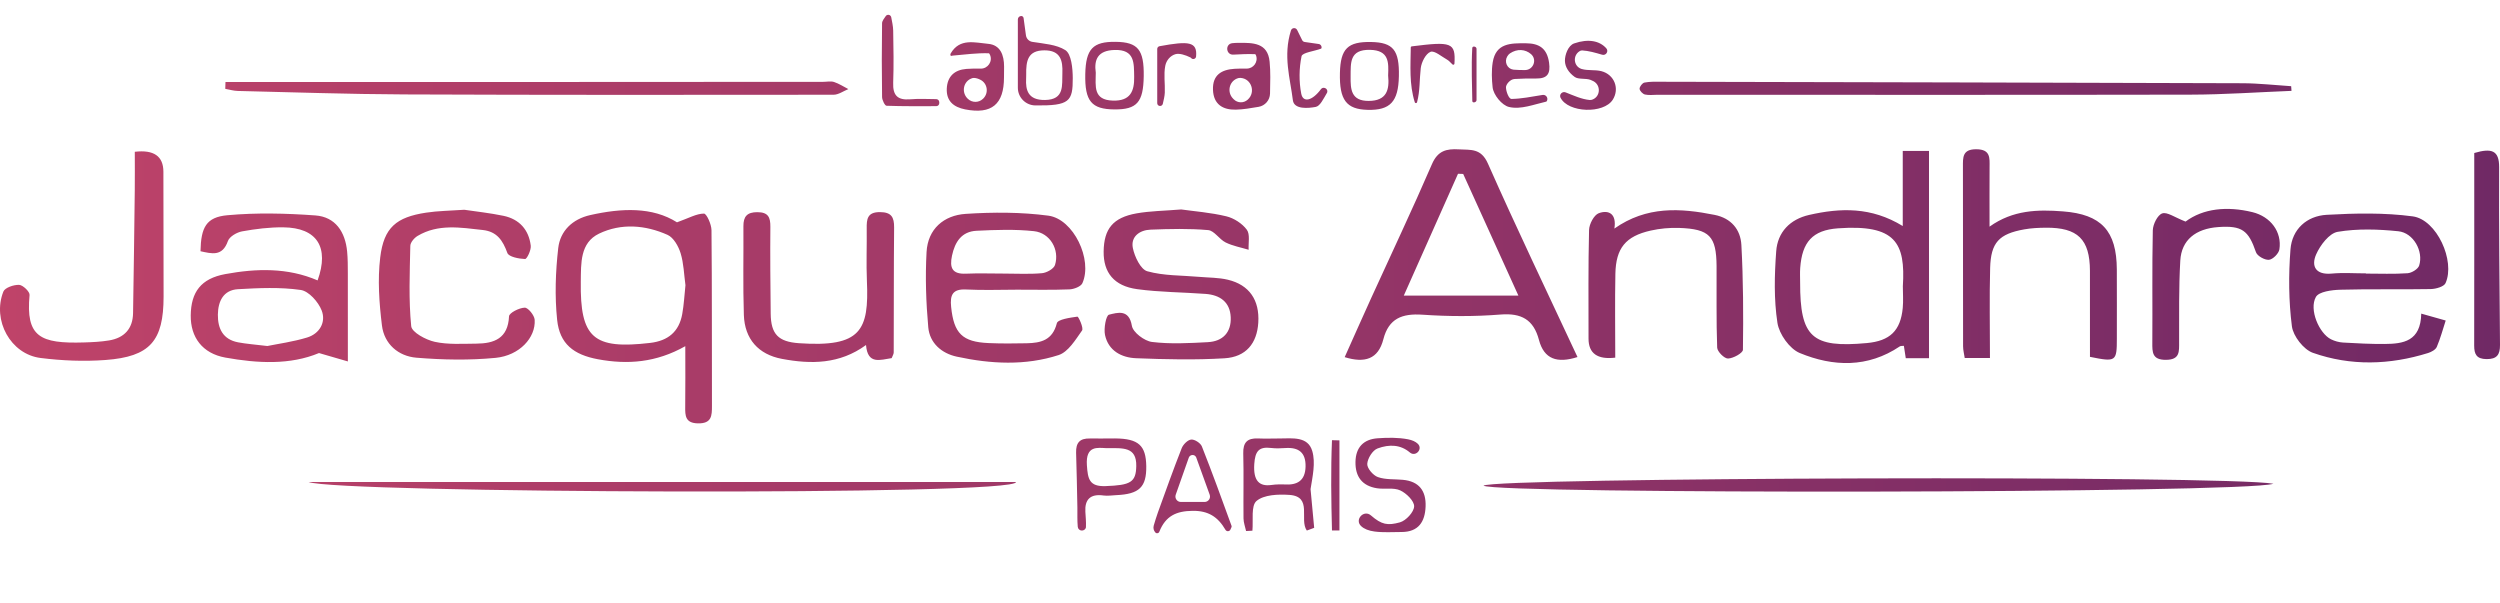 <?xml version="1.0" encoding="UTF-8"?>
<svg id="Layer_26" data-name="Layer 26" xmlns="http://www.w3.org/2000/svg" xmlns:xlink="http://www.w3.org/1999/xlink" viewBox="0 0 6234.69 1503.84">
  <defs>
    <style>
      .cls-1 {
        fill: url(#linear-gradient);
        stroke-width: 0px;
      }
    </style>
    <linearGradient id="linear-gradient" x1="0" y1="683.42" x2="6234.69" y2="683.42" gradientUnits="userSpaceOnUse">
      <stop offset="0" stop-color="#bf4369"/>
      <stop offset="1" stop-color="#702965"/>
    </linearGradient>
  </defs>
  <path class="cls-1" d="M4745.24,563.7c-78.61-48.15-155.47-45.46-233.43-27.72-47.79,10.88-78.69,43.04-82.18,90.61-4.36,59.33-5.9,120.19,3.06,178.59,4.29,27.97,30.25,64.68,55.61,75.16,83.55,34.52,169.65,37.28,249.65-16.52,2.14-1.44,5.65-.84,10.08-1.37,1.64,10.7,3.26,21.31,4.72,30.86h57.95V376.46h-65.46v187.24ZM4745.2,768.07c-5.46,56.82-31.95,82.16-89.43,87.47-136.97,12.66-166.77-14.43-166.49-151.34.02-12.02-.67-24.08.2-36.04,4.69-64.28,30.55-94.23,94.39-98.76,143.35-10.16,168.4,35.9,161.6,144.64,0,18.02,1.45,36.17-.27,54.02ZM2406.83,272.78c66.16,12.99,97.03-12.49,97.01-79.88,0-9.02.22-18.05.21-27.07-.03-28.27-9.15-53.87-39.82-56.53-32.6-2.83-70.71-14.92-93.34,23.99-1.6,2.76-.35,5.41.12,5.63,2.29,1.07,3.04-.08,4.56-.21,32.32-2.86,61.26-6.7,90.06-5.88,1.14.03,2.23,1.53,3.31,4,7.16,16.36-5.37,34.6-23.23,34.33-12.79-.19-24.36-.2-35.84.73-29.36,2.37-47.33,18.65-48.72,49.03-1.43,31.27,17.26,46.28,45.68,51.86ZM2419.19,197.21c3.37-1.85,6.72-2.95,10.03-2.85,5.36.16,10.67,1.97,15.96,4.67,17.7,9.03,21.06,32.94,6.85,46.83-.15.15-.31.3-.46.45-10.41,10.18-27.01,10.34-37.62.37-.15-.14-.31-.29-.46-.43-15.02-14.12-12.37-39.1,5.7-49.04ZM2779.42,272.88c55.95.37,71.99-17.89,72.9-82.92.92-66.04-14.46-84.87-69.92-85.64-57.06-.79-74.58,17.82-75.87,80.57-1.38,67.35,15.4,87.61,72.89,87.99ZM2779.34,124.63c51.27-1.65,48.45,33.04,49.14,66.7.74,36.26-9.57,60.94-53.18,59.58-49.46-1.55-42.81-35.68-42.57-69.65-4.67-32.99,5.07-55.29,46.6-56.63ZM5279.16,843.7c0-57.19.21-114.38-.06-171.56-.45-96.5-38.49-137.61-134.29-144.97-62.69-4.82-124.56-3.82-183.13,38.06,0-55.02-.21-101.48.09-147.94.15-23.3,2.72-44.76-32.81-45.07-35.27-.3-33.69,20.41-33.65,44.22.27,148.99.08,297.97.37,446.96.02,9.89,2.69,19.77,4.09,29.33h62.94c0-77.33-1.56-150.93.47-224.44,1.75-63.55,22.04-84.92,84.97-96.25,17.65-3.18,35.9-4.01,53.89-4.17,79.57-.7,109.75,28.85,110.02,107.39.25,71.9.05,143.8.05,214.67,65.18,13.26,67.06,11.85,67.06-46.23ZM4102.31,235.68c10,2.34,20.94.66,31.49.66,443.07.05,886.13.6,1329.19-.3,83.92-.17,167.83-6.15,251.74-9.44-.28-3.88-.56-7.76-.84-11.64-40.38-2.56-80.76-7.22-121.15-7.36-483.76-1.65-967.52-2.63-1451.28-3.71-13.53-.03-27.36-.56-40.46,2.07-5.17,1.04-12.22,10.2-12.05,15.45.17,5.12,7.77,12.97,13.36,14.28ZM2581.98,262.93c85.42.99,93.59-9.92,93.35-68.18-.1-24.18-3.45-60.29-18.62-69.81-22.42-14.08-52.62-15.79-82.18-20.51-8.36-1.33-14.84-8.02-15.98-16.41-1.8-13.19-3.82-28-5.86-42.99-.41-3.05-3.09-5.27-6.16-5.12-4.56.22-8.14,3.98-8.14,8.54v170.39c0,24.15,19.44,43.8,43.58,44.08ZM2559.02,196.63c.17-3.32.25-6.64.19-9.97-.56-35.08,3.82-60.98,45.3-61.12,40.36-.14,46.16,25.54,44.93,56.62-1.19,30.32,5.85,66.31-43.03,67.18-43.32.78-48.77-25.55-47.4-52.71ZM3533.93,254.99c7.72-28.51,5.91-57.07,9.25-85.02,1.8-15.05,12.39-36.07,24.34-40.72,9.91-3.86,27.8,11.99,41.78,19.78,3.8,2.12,6.81,5.63,12.93,11.62,1.8,1.76,4.85.59,4.99-1.92,3.13-52.96-7.26-55.62-106.37-43.13-1.45.18-2.55,1.41-2.57,2.88-.5,45.49-4.17,91.39,10.02,136.62.87,2.78,4.87,2.71,5.63-.1ZM3763.36,266.8c29.28,6.99,62.05-6.4,92.71-13.34,1.02-.23,1.79-1.54,2.39-3.36,2.39-7.33-3.87-14.59-11.48-13.34-28.57,4.69-52.94,9.54-77.39,10-6.8.13-13.78-18.64-13.89-29.12-.07-6.91,10.16-20,21.47-20.66,17.64-1.03,35.8-1.45,53.78-1.2,27.65.38,36.22-11.68,32.25-39.46-5.06-35.42-24.21-48.23-57.85-48.41-37.55-.2-74.99-.88-82.75,47.64-3.28,20.49-2.35,42.77-.22,62.2,2.05,18.75,22.91,44.75,40.98,49.07ZM3758.8,140.91c1.85-3.15,4-5.86,6.73-7.7,18.2-12.3,38.54-10.56,52.71,1.78,15.71,13.69,5.81,39.62-15.03,39.73-9.52.05-18.97-.13-28.38-.96-.37-.03-.74-.08-1.11-.13-15.19-2.19-22.69-19.48-14.92-32.72ZM2892.34,264.26s.08,0,.13.01c3.49.32,6.68-1.98,7.44-5.4,2.08-9.26,4.57-18.5,4.95-27.82.92-22.38-3.09-45.48,1.2-67.03,2.71-13.63,12.61-25.23,25.3-28.89,9.64-2.79,24.29,1.7,37.87,8.33.61.3,1.05.87,1.5,1.39,3.98,4.59,11.58,2.1,12.15-3.95,3.46-37-17.93-39.2-91.17-25.66-3.31.61-5.71,3.5-5.71,6.86v135.21c0,3.6,2.74,6.61,6.33,6.95ZM3682.3,249.63v-127.83c0-6.1-10.32-8.1-10.66-2.01-2.63,46.69-.35,96.4.12,132.12.08,5.93,10.54,3.64,10.54-2.29ZM3891.79,243.7c18.93,37.72,107.45,40.81,130.22,5.01,17.5-27.51,4.32-62.75-28.36-71.22-15.72-4.07-33.4-.88-48.92-5.38-.38-.11-.76-.23-1.13-.36-19.12-6.58-21.8-32.6-4.9-43.72,2.32-1.53,4.6-2.4,6.83-2.28,16.55.94,32.88,5.68,50.07,10.73,9.49,2.79,16.85-8.61,10.29-16.01-16.57-18.69-44.75-24.48-80.15-12.21-15.13,5.24-23.34,28.98-23.01,43.59.34,15.03,9.38,29.29,24.43,40.07,9.33,6.69,27.26,2.74,39.39,7.25,2.52.94,4.97,2.08,7.37,3.36,18.55,9.97,17.68,37.33-1.74,45.47-2.56,1.07-5.07,1.61-7.51,1.39-20.02-1.8-39.39-10.8-60.24-19.04-7.98-3.15-16.21,4.73-12.95,12.66.1.23.2.46.31.68ZM4282.39,866.82c.37,10.07,17.87,27.58,27.05,27.32,13.16-.36,37.08-13.74,37.2-21.83,1.22-87.12.87-174.42-3.86-261.4-2.09-38.43-25.33-66.75-66.8-75.02-85.49-17.05-169.46-22.51-249.95,34.14,6.11-37.26-14.52-47.29-38.84-38.36-11.98,4.4-23.92,27.16-24.29,41.91-2.28,90.22-1.24,180.52-1.32,270.8q-.05,55.49,66.65,47.55c0-71.33-1.07-140.28.31-209.18,1.28-63.95,25.56-93.56,87.78-107.65,23.17-5.25,47.69-7.48,71.43-6.66,75.6,2.64,92.6,20.62,93.14,95.31.49,67.7-.98,135.45,1.5,203.07ZM3082.07,273.46c18.35-.45,36.64-3.6,56.7-7.01,16.21-2.75,28.16-16.63,28.52-33.06.6-27.97,1.5-53.91-1.02-79.5-4.67-47.5-41.21-47.3-77.75-47.03-5.42.04-10.57.3-15.41.85-18.38,2.12-15.79,29.66,2.67,28.55,18.72-1.12,36.57-1.84,54.36-1.15.81.03,1.57,1.26,2.3,3.28,5.77,16.04-6.56,32.88-23.6,32.69-10.69-.12-20.32-.11-29.91.5-32.41,2.05-55.23,15.17-53.9,52.33,1.31,36.71,25.05,50.33,57.04,49.55ZM3084.54,195.99c2.77-1.17,5.53-1.82,8.27-1.74.48.01.96.04,1.44.08,26.79,2.04,37.68,35.72,17.8,53.8l-.52.48c-9.95,9.05-25.27,8.64-34.72-.93l-1.69-1.72c-15.18-15.37-10.47-41.56,9.43-49.96ZM3012.47,853.3c-46.48,2.5-93.65,5.11-139.52-.5-18.88-2.31-47.44-23.87-50.19-40.25-7.09-42.33-35.9-32.92-57.1-27.75-7.39,1.8-13.4,34.39-9.88,50.73,8.45,39.21,41.1,56.4,77.39,57.84,73.41,2.91,147.22,4.6,220.47.18,53.92-3.25,81.17-37.35,84.37-88.93,3.48-56.01-22.25-94.15-75.81-106.97-23.12-5.53-47.69-5.08-71.62-7.2-43.35-3.85-88.16-2.4-129.34-13.92-16.62-4.65-31.68-36.28-36.05-57.94-5.72-28.28,16.76-44.76,43.88-45.83,47.94-1.88,96.25-3.08,143.9,1.09,15.27,1.34,27.75,23.03,43.74,30.89,17.75,8.74,38.05,12.32,57.23,18.15-1.01-17.01,3.99-38.47-4.51-49.94-11.53-15.55-32.09-28.88-51.12-33.47-39.19-9.46-79.93-12.49-112.53-17.11-42.65,3.52-77.6,3.74-111.5,9.8-58.76,10.51-81.2,38.58-81.94,95.08-.69,52.29,25.73,85.99,83.45,93.88,56.41,7.72,113.87,7.61,170.79,11.86,35.73,2.67,60.98,20.03,62.68,58.1,1.68,37.71-19.7,60.2-56.81,62.19ZM1007.78,235.48c356.99,1.5,713.99,1.23,1070.99.81,12.32-.01,24.63-9.18,36.94-14.09-11.83-6.07-23.18-13.58-35.65-17.7-8.14-2.69-17.91-.42-26.94-.41-260.59.15-521.18.35-781.77.42-236.34.07-472.69.02-709.03.02-.18,5.68-.36,11.36-.54,17.03,10.32,1.82,20.6,5.02,30.96,5.26,138.35,3.25,276.69,8.07,415.06,8.65ZM3410.72,273.96c56.36,1.42,76.59-20.32,77.92-83.75,1.36-65.1-14.14-84.33-68.88-85.45-58.65-1.2-76.73,16.62-78.16,77.08-1.6,67.41,15.94,90.78,69.12,92.12ZM3368.26,190.91c.4-33.59-3.44-67.62,48.27-66.61,48.03.95,46.66,31.74,45.3,63.82,3.73,36.71-3.96,63.21-48.19,63.56-44.29.35-45.75-28.85-45.37-60.78ZM3837.97,847.79c12.68,47.87,45.28,58.89,96.1,42.63-76.09-163.19-152.24-321.81-223.45-482.62-17.14-38.7-42.75-33.57-72.34-35.32-31.19-1.84-52.67,3.35-67.22,37.02-48.35,111.91-100.63,222.13-151.17,333.1-22.21,48.76-43.87,97.76-66.43,148.09,49.94,15.39,83.58,5.4,96.46-44.61,13.39-52,46.93-64.73,97.73-61.25,64.51,4.42,129.87,4.76,194.27-.41,52.51-4.21,82.65,12.75,96.06,63.37ZM3500.92,737.12c46.71-104.96,90.96-204.37,135.2-303.77,4.29.15,8.59.29,12.88.44,44.99,99.13,89.97,198.27,137.65,303.33h-285.73ZM3498.46,1196.57c-20.9-1.92-43.12-.01-62.26-6.81-11.89-4.22-27.05-21.96-26.44-32.84.76-13.72,13.36-33.99,25.64-38.53,29.72-11,57.62-9.54,80.6,9.99,14.29,12.15,33.38-8.74,19.8-21.68-5.81-5.54-14.08-9.14-24.18-11.1-24.66-4.77-50.87-4.4-76.13-2.59-34.97,2.51-54.43,22.61-55.1,58.8-.69,37.15,16.91,60.11,53.76,65.86,19.2,3,41.2-2.3,57.76,5.27,15.39,7.04,35.21,26.51,34.77,39.92-.46,14.16-20.34,35.66-35.61,39.85-30.53,8.37-45.41,5.88-72.12-17.32-17.73-15.4-41.66,10.67-24.47,26.67,7.64,7.11,18.78,11.53,33.36,13.45,22.19,2.91,45.02,1.27,67.56,1.22,42.16-.1,58.37-25.54,59.85-63.5,1.52-39.05-16.2-62.92-56.8-66.65ZM3321.78,1322.98c6.21-.02,12.41-.05,18.62-.07v-224.68c-6.2-.15-12.4-.31-18.6-.46-3.13,75.11-1.98,150.16-.01,225.21ZM3305.56,220.18c-.31-.15-.61-.3-.92-.44-3.61-1.74-7.94-.64-10.32,2.58-21.72,29.31-44.68,34.54-49.19,11.29-5.87-30.26-5.46-63.3.76-93.38,1.9-9.21,31.92-12.48,48.88-18.96.37-.14.62-.58.81-1.27,1.35-4.75-2-9.56-6.88-10.27-11.73-1.69-23.35-3.37-34.99-5.05-2.7-.39-5.04-2.08-6.26-4.53-3.65-7.35-7.48-15.09-12.57-25.39-3.32-6.72-13.14-5.98-15.4,1.17-20.12,63.75-1.86,119.58,4.78,174.13,3.03,23.43,38.77,19.99,56.94,16.54,11.09-2.1,19.15-20.12,27.88-34.66,2.52-4.19.88-9.64-3.52-11.76ZM3699.57,1211.21c32.87,21.38,1895.53,19.6,1970.01-4.76-115.03-21.59-1944.63-15.63-1970.01,4.76ZM5836.23,722.54c75.21-2.12,150.53-.23,225.77-1.65,12.77-.24,32.85-5.92,36.84-14.79,24.87-55.32-21.89-158.48-81.8-166.51-70.5-9.44-143.19-7.89-214.53-3.89-49.68,2.79-86.45,35.88-90.35,86.22-4.93,63.59-4.55,128.59,3.54,191.7,3.15,24.59,29.16,58.06,52.28,66.22,94.4,33.31,191.63,30.41,287.43.5,8.2-2.56,18.65-8.24,21.64-15.22,9.09-21.21,15.04-43.77,22.21-65.81-18.47-5.21-36.94-10.42-60.97-17.19-1.33,69.3-45.04,75.33-91.39,75.67-34.52.25-69.09-1.52-103.57-3.54-10.17-.6-20.87-3.57-30.01-8.1-29.73-14.73-55.34-74.33-37.81-105.55,7.53-13.41,39.6-17.47,60.73-18.07ZM5776.21,634.37c10.1-22.98,32.72-52.68,53.68-56.22,49.18-8.3,101.11-6.58,151.17-1.45,37.73,3.87,63.26,49.84,52.05,85.54-2.78,8.84-18.57,18.44-28.97,19.17-34.38,2.4-69.03.91-103.57.91,0-.19,0-.37,0-.56-28.53,0-57.27-2.16-85.55.52-39.76,3.77-51.85-18.22-38.8-47.92ZM3272.57,1124.7c-10.91-36.98-49.7-31.34-81.23-31.2-18.03.08-36.08.72-54.07-.05-26.61-1.14-37.49,9.93-36.76,37.34,1.44,53.99.01,108.06.63,162.09.12,10.5,4.18,20.96,6.41,31.44,9.11-.48,6.68-.35,15.79-.83,2.44-25.86-3.94-62.13,10.25-74.14,18.59-15.74,54.29-17.02,81.98-15.12,58.66,4.01,23.98,61.49,43.46,88.91,9.74-3.58,8.62-3.17,18.36-6.76-3.02-32.19-6.03-64.37-9.05-96.56,4.97-31.31,12.92-65.67,4.23-95.13ZM3255.91,1163.6c-.8,35.06-20.58,46.81-52.71,44.53-3.77-.27-7.55-.22-13.11-.15-6.68.08-13.34.69-19.96,1.57-29.01,3.87-45.02-9.86-42.1-52.53,2.13-31.18,10.98-43.71,42.01-39.83,11.76,1.47,23.89.96,35.77.17,33.26-2.2,50.89,11.53,50.1,46.23ZM6232.57,417.25c.18-42.18-18.49-48.55-62.08-35.67,0,161.29.15,320.83-.18,480.37-.05,21.64,6.07,33.32,30.68,33.61,26.24.3,33.91-11.31,33.7-35.47-1.29-147.61-2.73-295.23-2.12-442.85ZM5616.9,528.98c-62.6-15.28-122.54-9.28-166.39,23.61-27.18-10.47-45.82-24.6-58.19-20.39-11.62,3.96-23.16,27.16-23.49,42.14-2.06,93.18-.51,186.43-1.21,279.65-.19,24.78-.4,43.56,33.95,43.39,35.43-.17,32.79-21.06,32.86-44.71.19-67.6-.93-135.33,2.93-202.76,2.94-51.43,38.41-79.65,94.78-83.62,59.03-4.16,75.27,8.11,93.97,62.72,3.25,9.5,22.02,19.95,32.49,18.89,9.79-.99,24.37-15.75,25.94-26.09,6.55-43.28-21.52-81.59-67.64-92.84ZM867.52,901.38c0-82.01.11-151.02-.07-220.03-.05-18.05-.03-36.19-1.74-54.12-4.67-48.9-29.18-86.33-79.25-89.98-72.82-5.31-146.75-7.09-219.31-.52-52.93,4.79-65.96,30.16-67.14,89.83,28.09,5.99,54.44,14.08,68.37-25.45,3.92-11.13,22.24-21.76,35.48-24.15,33.76-6.09,68.42-10.38,102.67-10.04,84.19.84,115.22,49.77,85.53,132.35-74.77-32.22-152.83-29.95-230.14-15.76-60.94,11.18-85.55,44.98-86.26,102.99-.66,54.41,28.97,94.92,86.24,105.24,80.54,14.51,161.58,18.77,233.66-11.28,21.55,6.26,43.1,12.53,71.95,20.92ZM765.85,841.71c-35.37,10.78-72.53,15.73-99.12,21.19-31.42-3.84-52.46-5.25-73.02-9.18-37.74-7.21-50.79-34.34-50.35-69.17.43-33.29,13.76-61.27,50.23-63.35,52.08-2.97,105.16-5.43,156.38,1.92,20.06,2.88,44.01,29.84,52.27,51.21,11.21,28.97-4.93,57.78-36.39,67.37ZM2997.32,1113.3c-3.34-8.42-18.08-17.93-26.61-17.12-8.71.82-20.03,12.26-23.71,21.61-20.91,53.05-40.01,106.83-59.41,160.47-3.83,10.6-7.01,21.44-10.26,32.25-1.85,6.16-.29,12.85,4.11,17.54,2.94,3.14,8.14,2.13,9.72-1.88,15.69-39.7,42.66-51.76,83.07-52.23,39.29-.46,63.11,15.07,82,47.37,2.8,4.78,9.82,4.46,12.24-.53,2.37-4.91,3.59-7.39,2.94-9.2-24.1-66.32-48.1-132.7-74.09-198.29ZM3004.11,1251.83h-59.16c-9.38,0-15.94-9.27-12.82-18.11,10.63-30.18,21.17-60.08,32.53-92.3,2.95-8.38,14.8-9.12,18.4-1,.08.18.15.36.22.54,10.9,29.59,21.52,59.29,33.54,92.82,3.15,8.79-3.36,18.06-12.7,18.06ZM336.16,378.52c0,33.1.32,64.42-.06,95.74-1.25,102.28-2.51,204.56-4.27,306.83-.67,38.86-22.04,61.53-59.57,67.85-20.64,3.47-41.82,4.43-62.81,5.07-109.63,3.31-145.46-13.75-135.72-118.43.75-8.07-16.55-24.74-26.01-25.17-13.29-.6-35.47,6.99-39.34,16.79-28.27,71.66,18.1,156.13,92.69,165.53,53.39,6.73,108.28,9.04,161.89,5.06,111.32-8.25,144.93-47.36,145.01-158.07.07-103.85-.24-207.7-.47-311.55q-.13-58-71.33-49.65ZM1740.79,1055.82c33.97.59,34.82-18.79,34.74-43.65-.48-146.09.28-292.18-1.16-438.25-.14-14.58-12.28-41.27-18.76-41.24-18.63.08-37.2,10.99-67.28,21.75-61.37-38.83-138.12-35.63-216.37-18.05-44.52,10.01-74.91,39.64-79.81,82.41-6.77,59.01-8.83,119.75-2.74,178.71,6.22,60.1,41.16,87.12,101.58,98.39,74.12,13.83,145.69,8.4,218.05-32.58,0,54.91.43,102.85-.19,150.78-.3,22.95.24,41.18,31.94,41.73ZM1701.42,783.17c-7.95,44.07-35.28,66.79-80.14,72.02-141.44,16.5-174.93-12.14-172.85-153.35.66-44.77-2.22-96.31,45.6-119.24,55.14-26.43,115.34-21.66,170.8,3.15,14.95,6.69,27.13,28.33,32.47,45.6,7.86,25.43,8.45,53.11,12.14,79.89-2.6,24.25-3.78,48.36-8.03,71.92ZM1992.48,855.9c-51.5-3.56-69.86-22.49-70.45-73.47-.84-72.24-1.48-144.5-.82-216.74.22-23.73-5.29-36.45-32.34-36.55-25.86-.09-35.06,10.87-34.89,35.08.53,73.75-1.33,147.57,1.12,221.25,2,60.08,36.31,98.5,94.86,109.51,72.55,13.65,143.75,13.59,209.79-34.53,4.04,49.74,35.42,36.86,63.96,32.69,2.22-5.91,5.08-10.01,5.1-14.12.4-103.86.01-207.72.98-311.56.24-25.87-6.69-38.41-35.56-38.48-31.51-.07-33.07,17.78-32.77,40.96.56,43.65-1.39,87.37.5,130.94,5.32,122.7-14.16,165.76-169.5,155.03ZM1041.3,588.41c51.55-30.72,107.31-20.92,162.65-14.82,35.35,3.89,49.99,26,61.35,57.26,3.53,9.7,28.65,14.55,44.13,15.12,4.64.17,15.51-22.32,14.19-33.3-4.78-39.69-28.46-66.2-68.04-74.46-33.71-7.04-68.14-10.65-97.66-15.09-35.14,2.5-65.44,2.67-95.08,7.17-74.38,11.29-105.58,36.85-114.61,111.61-6.73,55.67-2.59,113.64,4.26,169.66,5.67,46.35,40.89,76.79,86.04,80.51,65.48,5.4,132.21,6.72,197.5.37,59.35-5.78,100.18-50.28,97.39-94.87-.7-11.25-16.42-30.52-24.83-30.31-13.83.35-38.74,13.09-39.12,21.51-2.5,55.13-36.78,67.97-81.99,68.22-34.56.19-70.15,2.78-103.33-4.55-22.25-4.91-57.13-23.71-58.65-39.04-6.58-66.22-3.62-133.47-2.22-200.3.18-8.51,9.77-19.76,18.02-24.68ZM2686.99,789.63c-18.25,2.59-48.88,6.73-51.35,16.49-10.74,42.46-40.02,49.15-74.99,49.93-31.58.7-63.23.9-94.78-.44-66.3-2.81-87.05-24.31-93.85-90.03-3.1-29.99,3.48-45.38,37.64-43.62,42.04,2.17,84.28.52,126.43.48,43.66-.04,87.36,1.02,130.94-.76,11.31-.46,28.55-7,32.35-15.52,25.98-58.34-21.91-160.02-85.06-168.36-67.77-8.96-137.62-8.88-206.02-4.42-54.54,3.56-94.41,37.66-97.57,95.15-3.42,62.33-1.34,125.4,4.25,187.62,3.53,39.25,33.05,65.06,71,73.29,84.72,18.37,171.03,22.93,254.11-3.93,23.92-7.74,42.05-38.14,58.42-61.28,4.41-6.23-8.97-34.94-11.51-34.58ZM2374.18,637.54c7.33-34.57,24.2-60.22,61.23-62.03,47.69-2.32,96-4.12,143.27,1,40.03,4.33,64.16,46.05,52.39,84.25-2.95,9.57-20.66,19.48-32.38,20.54-31.38,2.84-63.18.97-94.82.97-31.64-.04-63.33-1.13-94.91.25-34.44,1.5-41.2-14.71-34.79-44.97ZM2781.23,1093.39c-21.1-.2-42.21.66-63.3.16-24.74-.59-34.94,10.24-34.26,35.4,1.22,45.15,2.53,91.79,3.19,136.96.24,16.47-.54,31.49.95,47.95.48,5.3,4.94,9.33,10.26,9.28h.18c5-.06,9.74-3.68,9.97-8.68.6-13-.75-26.04-1.44-38.26-1.69-29.66,11.66-45.29,45.27-40.51,10.28,1.46,21.05-.42,31.59-.87,57.55-2.48,75.75-20.03,75.02-72.25-.73-51.79-19.44-68.62-77.44-69.18ZM2833.72,1162.32c-.75,40.63-14.46,47.7-76.59,49.97-40.8,1.48-44.18-17.94-46.54-51.81-3.52-50.52,27.49-43.57,48.33-42.85,41.23.05,75.71-4.36,74.8,44.7ZM769.42,1201.97c65.18,27.89,1777.59,35.37,1764.12,0H769.42ZM2210.84,263.75c41.31,1.5,82.69,1.06,124.06,1,4.24,0,7.64-3.49,7.54-7.73l-.06-2.43c-.1-4.06-3.39-7.32-7.45-7.37-21.83-.24-43.72-1.33-65.38.43-31.43,2.56-43.18-10.14-42.06-41.19,1.56-43.36.79-86.84.01-130.24-.2-11.06-2.81-22.07-4.84-33.09-.64-3.46-3.56-6.03-7.07-6.2h-.11c-2.65-.13-5.15,1.15-6.63,3.35-3.96,5.88-8.99,11.74-9.08,17.67-.9,61.32-.9,122.67.02,184,.11,7.65,6.94,21.64,11.05,21.79Z"/>
</svg>